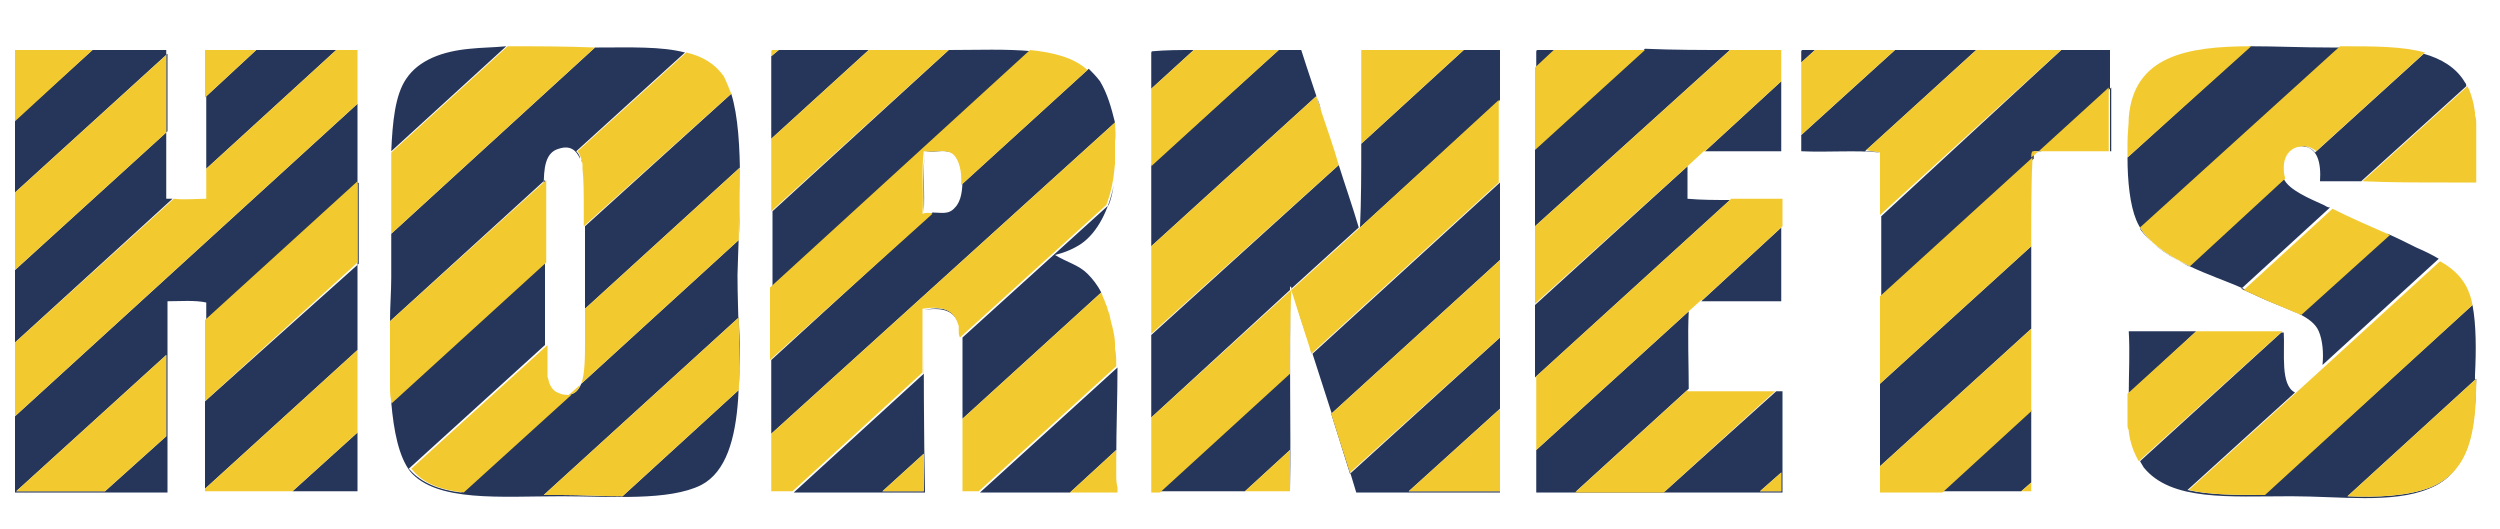 <?xml version="1.0" encoding="utf-8"?>
<!-- Generator: Adobe Illustrator 17.0.0, SVG Export Plug-In . SVG Version: 6.00 Build 0)  -->
<!DOCTYPE svg PUBLIC "-//W3C//DTD SVG 1.1//EN" "http://www.w3.org/Graphics/SVG/1.1/DTD/svg11.dtd">
<svg version="1.1" id="Layer_1" xmlns="http://www.w3.org/2000/svg" xmlns:xlink="http://www.w3.org/1999/xlink" x="0px" y="0px"
	 width="200px" height="42.3px" viewBox="0 0 200 42.3" enable-background="new 0 0 200 42.3" xml:space="preserve">
<path id="color2" fill="#26365B" d="M73.9,24.8c0,1.7,0,3.4,0,5.1l-10.4,9.5c-0.6,0-1.1,0-1.7,0c0,0,0,0,0,0c4.1,0,8.1,0,12.2,0
	C73.9,34.5,73.9,29.7,73.9,24.8c1.9-0.3,2.6,0.3,2.9,1.4C76.5,25,75.8,24.4,73.9,24.8z M73.9,39.3c-1.1,0-2.2,0-3.3,0l3.3-3
	C73.9,37.3,73.9,38.3,73.9,39.3z M58.5,7.5L46.8,18.1c0,2.3,0,4.3,0,6.6l12.4-11.3c0,2,0,4-0.1,5.8L46.5,30.7
	c-0.2,0.5-0.5,0.8-1,0.9l-8.6,7.8c-1.8-0.2-3.2-0.8-4.1-1.8c0,0-0.1-0.1-0.1-0.1l10.9-9.9c0,0.1,0,0.2,0,0.3c0-0.3,0-0.6,0-0.8
	c0-2.7,0-8.1,0-10.7c0-0.4,0-0.9,0-1.3c0,0.4,0,0.8,0,1.2c0,1.2,0,2.9,0,4.7L31.3,32.2c0.2,2.3,0.6,4.3,1.5,5.5
	c2.1,2.5,7.3,2,12.1,2c4,0,8.6,0.4,11.2-0.9c4-2.1,2.9-10.6,2.9-16.8C59.1,17.8,59.6,11,58.5,7.5z M59.1,25.4c0.1,1.9,0.1,3.9,0,5.8
	l-9.3,8.5c-1.6,0-3.3-0.1-4.9-0.1c-0.5,0-0.9,0-1.4,0L59.1,25.4z M145.2,4l-1.1,1c0-0.3,0-0.5,0-0.8c0-0.1,0-0.2,0.1-0.2
	C144.5,4,144.9,4,145.2,4z M46.6,13.1c0-0.2-0.1-0.3-0.1-0.4C46.5,12.9,46.6,13,46.6,13.1z M28.6,8.3L1.2,33.3c0,2,0,4.1,0,6.1
	c4.1,0,8.1,0,12.2,0c0-5.1,0-10.2,0-15.3c1,0,2.2-0.1,3.1,0.1c0,0.5,0,1,0,1.5l12.2-11.1c0,2.2,0,4.3,0,6.5L16.4,32.1
	c0,2.3,0,4.7,0,7L28.6,28c0,2.2,0,4.4,0,6.6l-5.2,4.7c-2.3,0-4.7,0-7,0c0,0,0,0,0,0c4.1,0,8.1,0,12.2,0c0-11.8,0-23.6,0-35.4
	c0,0,0,0,0,0C28.6,5.5,28.6,6.9,28.6,8.3z M13.3,34.9l-4.9,4.4c-2.4,0-4.8,0-7.1,0l12-10.9C13.3,30.6,13.3,32.7,13.3,34.9z
	 M43.7,29.1c0-0.4,0-0.8,0-1.2C43.7,28.2,43.7,28.7,43.7,29.1z M185.2,12.2l8.7-7.9c1.4,0.4,2.6,1.1,3.3,2.3
	c0.1,0.1,0.1,0.2,0.1,0.3l-8.4,7.6c2.3,0,4.5,0,6.8,0c0.8,0,1.5,0,2.3,0c0-0.7,0-1.4,0-2.1c0-0.6,0-1.1,0-1.6c0,1.1,0,2.3,0,3.7
	c-4.1,0-8.3,0-12.4,0c0.1-1.5-0.2-2.7-1.4-2.8c-1.1-0.1-1.6,0.7-1.6,1.6c0-0.9,0.5-1.7,1.6-1.7C184.7,11.8,185,11.9,185.2,12.2z
	 M124.4,4l-1.5,1.4c0-0.4,0-0.8,0-1.2c0-0.1,0-0.2,0.1-0.2C123.4,4,123.9,4,124.4,4z M43.6,14.4L31.2,25.7c0-1.2,0.1-2.4,0.1-3.5
	c0-1.1,0-2.3,0-3.5L47.6,3.8c0.1,0,0.2,0,0.3,0c2.5,0,5-0.1,6.9,0.4l-8.7,7.9c0.2,0.2,0.3,0.4,0.3,0.6c-0.3-0.7-0.8-1.1-1.7-0.8
	c-1.1,0.3-1.2,1.6-1.2,3C43.6,14.7,43.6,14.5,43.6,14.4z M69.5,4l-7.8,7.1c0-2.2,0-4.4,0-6.6L62.3,4C64.6,4,67,4,69.5,4z M138.4,16
	l-15.6,14.2c0-1.9,0-3.8,0-5.8L135,13.3l0,0c0,0.9,0,1.8,0,2.6C136.1,16,137.3,16,138.4,16z M74,12.1c-0.2,1.5,0,3.3-0.1,4.9
	c0,0,0,0,0,0C73.9,15.4,73.8,13.6,74,12.1c1,0,1.7-0.3,2.3,0.2c0.4,0.3,0.7,1.1,0.7,2c-0.1-0.9-0.3-1.7-0.7-2
	C75.7,11.9,75,12.2,74,12.1z M82.6,4.1l-20.8,19c0-2.1,0-4.1,0-6.2L75.9,4C78.2,4,80.5,3.9,82.6,4.1z M95.5,4l-3.4,3.1
	c0-0.9,0-1.9,0-2.8c0-0.1,0-0.2,0.1-0.2C93.3,4,94.4,4,95.5,4z M138.4,4l-15.6,14.1c0-2.1,0-4.1,0-6.2l8.8-8
	C133.9,4,136.2,4,138.4,4z M105.3,7.7l-13.2,12c0-2.2,0-4.3,0-6.5L102.3,4c0.6,0,1.2,0,1.8,0c0.5,1.6,1.1,3.3,1.6,4.9
	C105.6,8.5,105.5,8.1,105.3,7.7z M89.2,9.8L61.7,34.7c0-2,0-3.9,0-5.9l12.9-11.8c0.7,0,1.3,0.2,1.8-0.4c0.5-0.5,0.6-1.4,0.6-2.3
	c0,0.1,0,0.3,0,0.4l10.1-9.2c0.3,0.3,0.6,0.6,0.9,1C88.6,7.5,88.9,8.6,89.2,9.8z M26.9,4l-10.4,9.5c0-1.9,0-3.8,0-5.8L20.5,4
	C22.7,4,24.8,4,26.9,4z M13.8,15.9L1.2,27.4c0-1.9,0-3.8,0-5.8l12.2-11.1c0-2.1,0-4.1,0-6.2L1.2,15.4c0-1.9,0-3.8,0-5.8L7.4,4
	c2,0,4,0,5.9,0c0,4,0,7.9,0,11.9C13.5,15.9,13.6,15.9,13.8,15.9z M40.5,3.7l-9.2,8.4c0.1-2.3,0.3-4.5,1.2-5.8c1-1.5,2.9-2.2,5.1-2.4
	C38.5,3.8,39.5,3.8,40.5,3.7z M170.3,31.5c0-1.6,0.1-3.3,0-5c1.8,0,3.6,0,5.4,0L170.3,31.5z M164.9,4c1.3,0,2.6,0,3.9,0
	c0,2.7,0,5.4,0,8.1c-1.9,0-3.8,0-5.6,0l0.1,0c1.9,0,3.7,0,5.6,0c0-1.7,0-3.4,0-5.1l-5.6,5.1c-0.2,0-0.4,0-0.6,0c0,0.2,0,0.4,0,0.6
	l-12.2,11.1c0-2.2,0-4.3,0-6.5L164.9,4z M162.5,32.9L162.5,32.9c0-0.7,0-1.3,0-2C162.5,31.6,162.5,32.2,162.5,32.9z M162.5,18.5
	c0-2,0-4,0.1-5.9l0,0C162.5,14.6,162.5,16.6,162.5,18.5z M162.5,18.9c0,4,0,8,0,12c0-1.5,0-3.1,0-4.6l-12.1,11c0-2.2,0-4.4,0-6.6
	l12.1-11C162.5,19.4,162.5,19.2,162.5,18.9z M150.4,39.3C150.4,39.4,150.4,39.4,150.4,39.3c4,0,8.1,0,12.1,0c0-2.2,0-4.3,0-6.5
	l-7.1,6.5C153.7,39.3,152,39.3,150.4,39.3z M162.5,38.6c0,0.2,0,0.5,0,0.7c-0.3,0-0.5,0-0.8,0L162.5,38.6z M149.2,12.1
	c0.4,0,0.8,0,1.2,0.1c0,0,0,0,0,0c-1.9-0.2-4.2,0-6.3-0.1c0-0.4,0-0.9,0-1.3l7.5-6.8c2.2,0,4.3,0,6.5,0L149.2,12.1z M170.9,17.6
	c-0.5-1.2-0.7-3.1-0.7-5l9.8-8.9c2,0,4.2,0.1,6.4,0.1c0.3,0,0.5,0,0.8,0l-16,14.5c0.9,1.3,2.4,2.2,3.9,3l7.6-7
	c0.4,0.9,2.1,1.6,3.2,2.1c0.2,0.1,0.3,0.2,0.5,0.2l-7.1,6.5c0.9,0.4,1.7,0.8,2.7,1.2c0.5,0.2,1.2,0.5,1.9,0.8l7.1-6.4
	c0.7,0.3,1.5,0.7,2.3,1.1c0.7,0.3,1.3,0.6,1.8,0.9l-9.3,8.5c0.1-1,0-2-0.3-2.7c-0.5-1.2-2.4-1.7-3.4-2.2c-1.4-0.6-2.5-1.2-3.8-1.7
	C175.8,21.6,172,20.3,170.9,17.6z M89.1,14.9C89.1,14.9,89.1,14.8,89.1,14.9C89.1,14.8,89.1,14.9,89.1,14.9z M170.6,35.1
	c-0.1-0.2-0.1-0.4-0.1-0.7C170.5,34.7,170.6,34.9,170.6,35.1z M170.7,35.6c0,0,0,0.1,0,0.1C170.8,35.7,170.8,35.7,170.7,35.6z
	 M170.7,35.6c0-0.2-0.1-0.3-0.1-0.5C170.7,35.3,170.7,35.5,170.7,35.6z M197.8,24.4l-16.7,15.2c-2.2,0-4.3,0-6.1-0.4l8.6-7.8
	c-1.2-0.6-0.8-3.2-0.9-4.8c-0.1,0-0.1,0-0.2,0l-11.3,10.3c-0.2-0.3-0.4-0.7-0.5-1.1c0.2,0.6,0.5,1.1,0.8,1.6
	c2.2,2.7,6.8,2.3,11.8,2.3c3.9,0,8.1,0.6,11-0.6c3.3-1.3,3.7-4.8,3.7-9.1C198.1,28,198.1,26,197.8,24.4z M194.4,39
	c-1.8,0.7-4.2,0.8-6.6,0.7l10.3-9.4C198,34.4,197.6,37.7,194.4,39z M92.8,39.3c-0.2,0-0.5,0-0.7,0c0,0,0,0,0,0c3.7,0,7.4,0,11.1,0
	c0.1-5.4-0.1-10.9,0.1-16.2l0,0c-0.1,2.2-0.1,4.4-0.1,6.7L92.8,39.3z M103.2,36c0,1.1,0,2.2,0,3.3c-1.2,0-2.4,0-3.6,0L103.2,36z
	 M103.4,23.2c0.5,1.6,1,3.1,1.5,4.7C104.3,26.3,103.8,24.7,103.4,23.2L103.4,23.2z M89.3,36.8c0-0.3,0-0.5,0-0.8l-3.7,3.4
	c1.3,0,2.5,0,3.8,0c0-0.1,0-0.3,0-0.4c0,0.1,0,0.3,0,0.4c-4.1,0-8.2,0-12.3,0c0,0,0,0,0,0c0.4,0,0.9,0,1.3,0l11-10
	C89.4,31.7,89.3,34.3,89.3,36.8z M142.5,4C142.5,4,142.5,4,142.5,4c0,2.7,0,5.4,0,8.1c-2.1,0-4.1,0-6.2,0l0.1,0l6.1-5.6
	C142.5,5.7,142.5,4.8,142.5,4z M89.1,14.8c0.1-0.5,0.2-1.1,0.2-1.7C89.3,13.7,89.2,14.3,89.1,14.8z M77,28.2c0-0.4,0-0.8,0-1.2
	c0,0,0,0,0,0l11.7-10.6c0.2-0.5,0.3-1,0.4-1.6c-0.4,2-1.3,3.8-2.6,4.7c-0.6,0.4-1.3,0.7-2.1,0.9c1,0.6,1.9,0.8,2.6,1.5
	c0.4,0.4,0.8,0.9,1.1,1.5L77,33.5C77,31.7,77,29.9,77,28.2z M108.7,18.2l-5.4,4.9c0-0.1,0-0.1-0.1-0.2c0,0.1,0,0.2,0,0.3L92.1,33.4
	c0-2.2,0-4.4,0-6.6l15-13.6C107.6,14.8,108.2,16.5,108.7,18.2z M142.5,16C142.5,16,142.5,16,142.5,16c0,2.7,0,5.4,0,8.1
	c-2.2,0-4.3,0-6.5,0l0.1,0l6.4-5.9C142.5,17.4,142.5,16.7,142.5,16z M133.2,39.3c-2.4,0-4.8,0-7.1,0l9-8.2c0,0,0,0.1,0,0.1
	c0,0,0,0,0,0c0-2.1-0.1-4.3,0-6.3l0,0L122.9,36c0,1.1,0,2.3,0,3.4c6.6,0,13.1,0,19.7,0c0-2.7,0-5.4,0-8.1c-0.2,0-0.4,0-0.5,0
	L133.2,39.3z M142.5,39.3c-0.6,0-1.1,0-1.7,0l1.7-1.5C142.5,38.3,142.5,38.8,142.5,39.3z M108.9,11.5c0,2.3,0,4.5-0.1,6.7L120,8
	c0,2.2,0,4.4,0,6.6l-15,13.7c1.2,3.7,2.4,7.4,3.5,11.1c3.8,0,7.7,0,11.5,0c0-11.8,0-23.6,0-35.4c-1,0-1.9,0-2.9,0L108.9,11.5z
	 M120,38.6c0,0.2,0,0.5,0,0.7c-0.3,0-0.5,0-0.8,0c-2.2,0-4.3,0-6.5,0l7.3-6.6C120,34.7,120,36.7,120,38.6z M120,27l-12,10.9
	c-0.5-1.6-1-3.2-1.5-4.8L120,20.8C120,22.8,120,24.9,120,27z"/>
<path id="color1" fill="#F2CA30" d="M1.3,39.3l12-10.9c0,2.2,0,4.3,0,6.5l-4.9,4.4C6.1,39.3,3.7,39.3,1.3,39.3z M20.5,4L20.5,4
	c-1.3,0-2.7,0-4.1,0c0,1.3,0,2.5,0,3.8l0,0L20.5,4z M16.4,39.1c0,0.1,0,0.2,0,0.2c0,0,0,0,0,0c2.3,0,4.7,0,7,0l5.2-4.7
	c0-2.2,0-4.4,0-6.6L16.4,39.1L16.4,39.1z M7.4,4L7.4,4c-2,0-4.1,0-6.2,0C1.2,4,1.2,4.1,1.2,4.2c0,1.8,0,3.7,0,5.5l0,0L7.4,4z
	 M13.3,10.6c0-2.1,0-4.1,0-6.2L1.2,15.4l0,0c0,2.1,0,4.1,0,6.2l0,0L13.3,10.6z M16.4,25.6c0,2.2,0,4.3,0,6.5l0,0L28.6,21
	c0-2.2,0-4.3,0-6.5L16.4,25.6L16.4,25.6z M44.6,31.4c-0.3-0.1-0.6-0.5-0.7-0.9c0,0,0,0,0,0c0-0.1-0.1-0.3-0.1-0.4c0-0.1,0-0.1,0-0.2
	c0-0.1,0-0.2,0-0.3c0-0.1,0-0.3,0-0.4c0,0,0-0.1,0-0.1c0-0.5,0-1,0-1.5l-10.9,9.9c0,0,0.1,0.1,0.1,0.1c0.9,1.1,2.3,1.6,4.1,1.8
	l8.6-7.8l0.1,0C45.3,31.6,45,31.6,44.6,31.4z M46.8,24.7L46.8,24.7c0,0.8,0,1.7,0,2.6c0,1.2,0,2.6-0.3,3.4l0,0l12.6-11.5
	c0-1.8,0.1-3.9,0.1-5.8L46.8,24.7z M43.7,16.2c0-0.4,0-0.8,0-1.2c0,0,0-0.1,0-0.1c0-0.2,0-0.3,0-0.5L31.2,25.7l0,0
	c0,1.2,0,2.5,0,3.8c0,0.2,0,0.4,0,0.6c0,0.2,0,0.5,0,0.7c0,0.4,0,0.9,0.1,1.3c0,0.1,0,0.1,0,0.2l0,0L43.7,21
	C43.7,19.2,43.7,17.4,43.7,16.2z M26.9,4l-10.4,9.5l0,0c0,0.8,0,1.6,0,2.4c-0.8,0-1.8,0.1-2.6,0l0,0L1.2,27.4l0,0c0,2,0,3.9,0,5.9
	l0,0L28.6,8.3c0-1.4,0-2.9,0-4.3c0,0,0,0,0,0C28.1,4,27.5,4,26.9,4L26.9,4z M46.4,30.8l-0.9,0.8C46,31.5,46.3,31.2,46.4,30.8z
	 M108.9,11.5l8.2-7.5l0.1,0c-2.6,0-5.1,0-7.7,0c-0.2,0-0.4,0-0.6,0c0,0.2,0,0.4,0,0.5C108.9,6.8,108.9,9.2,108.9,11.5L108.9,11.5z
	 M131.6,4L131.6,4c-2.4,0-4.8,0-7.2,0l-0.1,0l-1.5,1.4l0,0c0,2.2,0,4.4,0,6.6l0,0L131.6,4z M175.2,21.3l7.6-7l0,0c0,0,0-0.1,0-0.1
	c-0.1-0.3-0.1-0.6-0.1-0.8c0-0.9,0.5-1.7,1.6-1.7c0.4,0,0.8,0.2,1,0.4l8.7-7.9l0,0c-1.8-0.5-4.1-0.5-6.7-0.5l-0.1,0l-16,14.5
	C172.1,19.6,173.6,20.5,175.2,21.3z M73.9,39.3c0-1,0-2,0-3l-3.3,3C71.7,39.3,72.8,39.3,73.9,39.3z M102.3,4L102.3,4
	c-2.2,0-4.5,0-6.7,0l-0.1,0l-3.4,3.1l0,0c0,2.1,0,4.1,0,6.2l0,0L102.3,4z M47.6,3.8L47.6,3.8c-2.4-0.1-4.8-0.1-7-0.1l-0.1,0.1
	l-9.2,8.4l0,0c0,0.5,0,1,0,1.5c0,1.6,0,3.4,0,5l0,0L47.6,3.8z M186.6,16.7l-7.1,6.5c0.9,0.4,1.7,0.8,2.7,1.2
	c0.5,0.2,1.2,0.5,1.9,0.8l7.1-6.4l0,0C189.6,18.1,188.2,17.5,186.6,16.7L186.6,16.7z M195.8,14.6c0.8,0,1.5,0,2.3,0
	c0-0.7,0-1.4,0-2.1c0-0.6,0-1.1,0-1.6c0,0,0-0.1,0-0.1c0-0.3,0-0.6,0-0.9c0-0.2,0-0.4-0.1-0.7c0-0.1,0-0.1,0-0.2
	c-0.1-0.8-0.3-1.5-0.6-2.1l0,0l-8.4,7.6C191.2,14.6,193.5,14.6,195.8,14.6z M46.6,13.1c0,0,0,0.1,0,0.1c0,0.1,0,0.2,0,0.3
	c0.1,0.9,0.1,2.1,0.1,3.1c0,0.5,0,1,0,1.5l0,0L58.5,7.5l0,0c-0.2-0.5-0.4-1-0.6-1.4c-0.7-1-1.7-1.6-3-1.9l0,0l-8.7,7.9
	C46.4,12.3,46.5,12.7,46.6,13.1z M74.6,17.1L74.6,17.1c-0.2-0.1-0.5-0.1-0.8,0c0,0,0,0,0,0c0.1-1.6-0.1-3.5,0.1-5
	c1,0.1,1.7-0.2,2.3,0.2c0.4,0.3,0.7,1.1,0.7,2c0,0,0,0.1,0,0.1c0,0.1,0,0.3,0,0.4l10.1-9.2l0,0c-1.1-1-2.7-1.4-4.6-1.6l0,0l-20.8,19
	l0,0c0,1.9,0,3.8,0,5.8l0,0L74.6,17.1z M62.3,4L62.3,4c-0.1,0-0.3,0-0.5,0c-0.1,0-0.1,0.1-0.1,0.2c0,0.1,0,0.2,0,0.3l0,0L62.3,4z
	 M75.9,4L75.9,4c-0.5,0-1,0-1.5,0c-1.7,0-3.3,0-4.8,0l-0.1,0l-7.8,7.1l0,0c0,1.9,0,3.8,0,5.8l0,0L75.9,4z M107.1,13.2L107.1,13.2
	c-0.4-1.4-0.9-2.8-1.4-4.3c-0.1-0.4-0.3-0.8-0.4-1.2l-13.2,12l0,0c0,2.3,0,4.7,0,7l0,0L107.1,13.2z M43.5,39.6c0.5,0,0.9,0,1.4,0
	c1.6,0,3.3,0.1,4.9,0.1l9.3-8.5c0.1-1.9,0-3.8,0-5.8L43.5,39.6z M150.4,23.7c0,2.3,0,4.7,0,7l0,0l12.1-11c0-0.3,0-0.5,0-0.8
	c0-0.1,0-0.2,0-0.4c0-2,0-4,0.1-5.9L150.4,23.7L150.4,23.7z M162.5,39.3c0-0.2,0-0.5,0-0.7l-0.8,0.7C162,39.3,162.2,39.3,162.5,39.3
	z M168.7,12.1c0-1.7,0-3.4,0-5.1l-5.6,5.1C165,12.1,166.9,12.1,168.7,12.1z M150.4,37.3L150.4,37.3c0,0.7,0,1.4,0,2.1c0,0,0,0,0,0
	c1.7,0,3.3,0,5,0l7.1-6.5c0-2.2,0-4.4,0-6.6L150.4,37.3z M151.6,4c-2.1,0-4.2,0-6.3,0l-0.1,0l-1.1,1l0,0c0,1.9,0,3.8,0,5.8l0,0
	L151.6,4L151.6,4z M150.4,12.2c0,1.7,0,3.3,0,5l0,0L164.9,4l0.1,0c-2.3,0-4.5,0-6.8,0l-0.1,0l-8.8,8C149.6,12.1,150,12.1,150.4,12.2
	C150.4,12.2,150.4,12.2,150.4,12.2z M194.4,39c3.2-1.3,3.7-4.5,3.7-8.7l-10.3,9.4C190.2,39.8,192.5,39.7,194.4,39z M197.8,24.4
	c-0.1-0.6-0.3-1.1-0.5-1.5c-0.5-0.9-1.2-1.5-2.1-2l0,0l-9.3,8.5l0,0l-2.2,2l0,0l-8.6,7.8c1.7,0.4,3.8,0.4,6.1,0.4L197.8,24.4
	L197.8,24.4z M138.4,4l-15.6,14.1l0,0c0,2.1,0,4.1,0,6.2l0,0L135,13.3l0,0l1.3-1.2l0.1,0l6.1-5.6c0-0.8,0-1.6,0-2.5c0,0,0,0,0,0
	C141.2,4,139.8,4,138.4,4L138.4,4z M180.1,3.7c-5.2,0-9.4,0.8-9.8,5.7c0,0.6-0.1,1.3-0.1,2c0,0.2,0,0.4,0,0.6c0,0.2,0,0.4,0,0.6l0,0
	L180.1,3.7L180.1,3.7z M162.5,12.6L162.5,12.6l0.6-0.5l0.1,0c-0.2,0-0.4,0-0.6,0C162.5,12.2,162.5,12.4,162.5,12.6z M182.6,26.5
	c-2.3,0-4.5,0-6.8,0l-0.1,0l-5.5,5l0,0c0,0.4,0,0.8,0,1.1c0,0,0,0.1,0,0.1c0,0.2,0,0.3,0,0.5c0,0.1,0,0.2,0,0.4c0,0.1,0,0.2,0,0.3
	c0,0.2,0,0.4,0.1,0.5c0,0,0,0,0,0.1c0.1,0.9,0.4,1.7,0.8,2.4L182.6,26.5L182.6,26.5z M108,37.8L120,27c0-2.1,0-4.1,0-6.2l-13.5,12.3
	C107,34.7,107.5,36.3,108,37.8z M119.2,39.3c0.3,0,0.5,0,0.8,0c0-0.2,0-0.5,0-0.7c0-2,0-3.9,0-5.9l-7.3,6.6
	C114.9,39.3,117.1,39.3,119.2,39.3z M103.2,39.3c0-1.1,0-2.2,0-3.3l-3.6,3.3C100.8,39.3,102,39.3,103.2,39.3z M89.2,9.8
	C89.2,9.8,89.2,9.8,89.2,9.8L89.2,9.8L61.7,34.7l0,0c0,1.5,0,3.1,0,4.6c0,0,0,0,0,0c0.6,0,1.1,0,1.7,0l10.4-9.5c0-1.7,0-3.4,0-5.1
	c1.9-0.3,2.6,0.3,2.9,1.4c0,0.1,0,0.1,0,0.2c0,0.1,0,0.1,0,0.2c0,0.2,0,0.3,0.1,0.5c0,0,0,0,0,0l11.7-10.6c0.4-1,0.6-2.1,0.7-3.3v0
	c0-0.6,0-1.1,0-1.7c0-0.1,0-0.1,0-0.1C89.3,10.8,89.2,10.3,89.2,9.8z M138.5,15.9L138.5,15.9l-15.6,14.2l0,0c0,2,0,3.9,0,5.9l0,0
	l12.2-11.1l0,0l1-0.9l0.1,0l6.4-5.9c0-0.7,0-1.5,0-2.2c0,0,0,0,0,0C141.2,15.9,139.8,15.9,138.5,15.9z M89.3,38c0-0.3,0-0.6,0-0.9
	c0-0.1,0-0.2,0-0.3c0-0.3,0-0.5,0-0.8l-3.7,3.4c1.3,0,2.5,0,3.8,0c0-0.1,0-0.3,0-0.4C89.3,38.6,89.3,38.3,89.3,38z M89.2,27.9
	c0-0.1,0-0.3,0-0.4c0-0.4-0.1-0.9-0.2-1.3c0-0.1-0.1-0.3-0.1-0.4c-0.1-0.3-0.1-0.6-0.2-0.8c-0.1-0.2-0.1-0.4-0.2-0.6
	c-0.1-0.2-0.1-0.3-0.2-0.5c-0.1-0.2-0.1-0.3-0.2-0.5l0,0L77,33.5l0,0c0,2.1,0,4.1,0,5.8c0,0,0,0,0,0c0.4,0,0.9,0,1.3,0l11-10
	c0,0,0,0,0,0C89.3,28.8,89.3,28.3,89.2,27.9z M92.1,33.4c0,2,0,4,0,6c0,0,0,0,0,0c0.2,0,0.5,0,0.7,0l10.4-9.5c0-2.3,0-4.5,0.1-6.7
	L92.1,33.4L92.1,33.4z M142,31.3c-2.3,0-4.7,0-7,0c0,0,0,0,0,0c0,0,0-0.1,0-0.1l-9,8.2c2.4,0,4.8,0,7.1,0L142,31.3L142,31.3z
	 M142.5,39.3c0-0.5,0-1,0-1.5l-1.7,1.5C141.4,39.3,142,39.3,142.5,39.3z M108.8,18.2L108.8,18.2L108.8,18.2l-5.5,5
	c0.5,1.6,1,3.1,1.5,4.7c0,0.1,0.1,0.3,0.1,0.4l0,0l15-13.7c0-2.2,0-4.4,0-6.6L108.8,18.2L108.8,18.2z M103.3,23.2L103.3,23.2
	L103.3,23.2L103.3,23.2c0.1-0.1,0-0.2,0-0.3C103.3,23,103.3,23.1,103.3,23.2z"/>
</svg>
